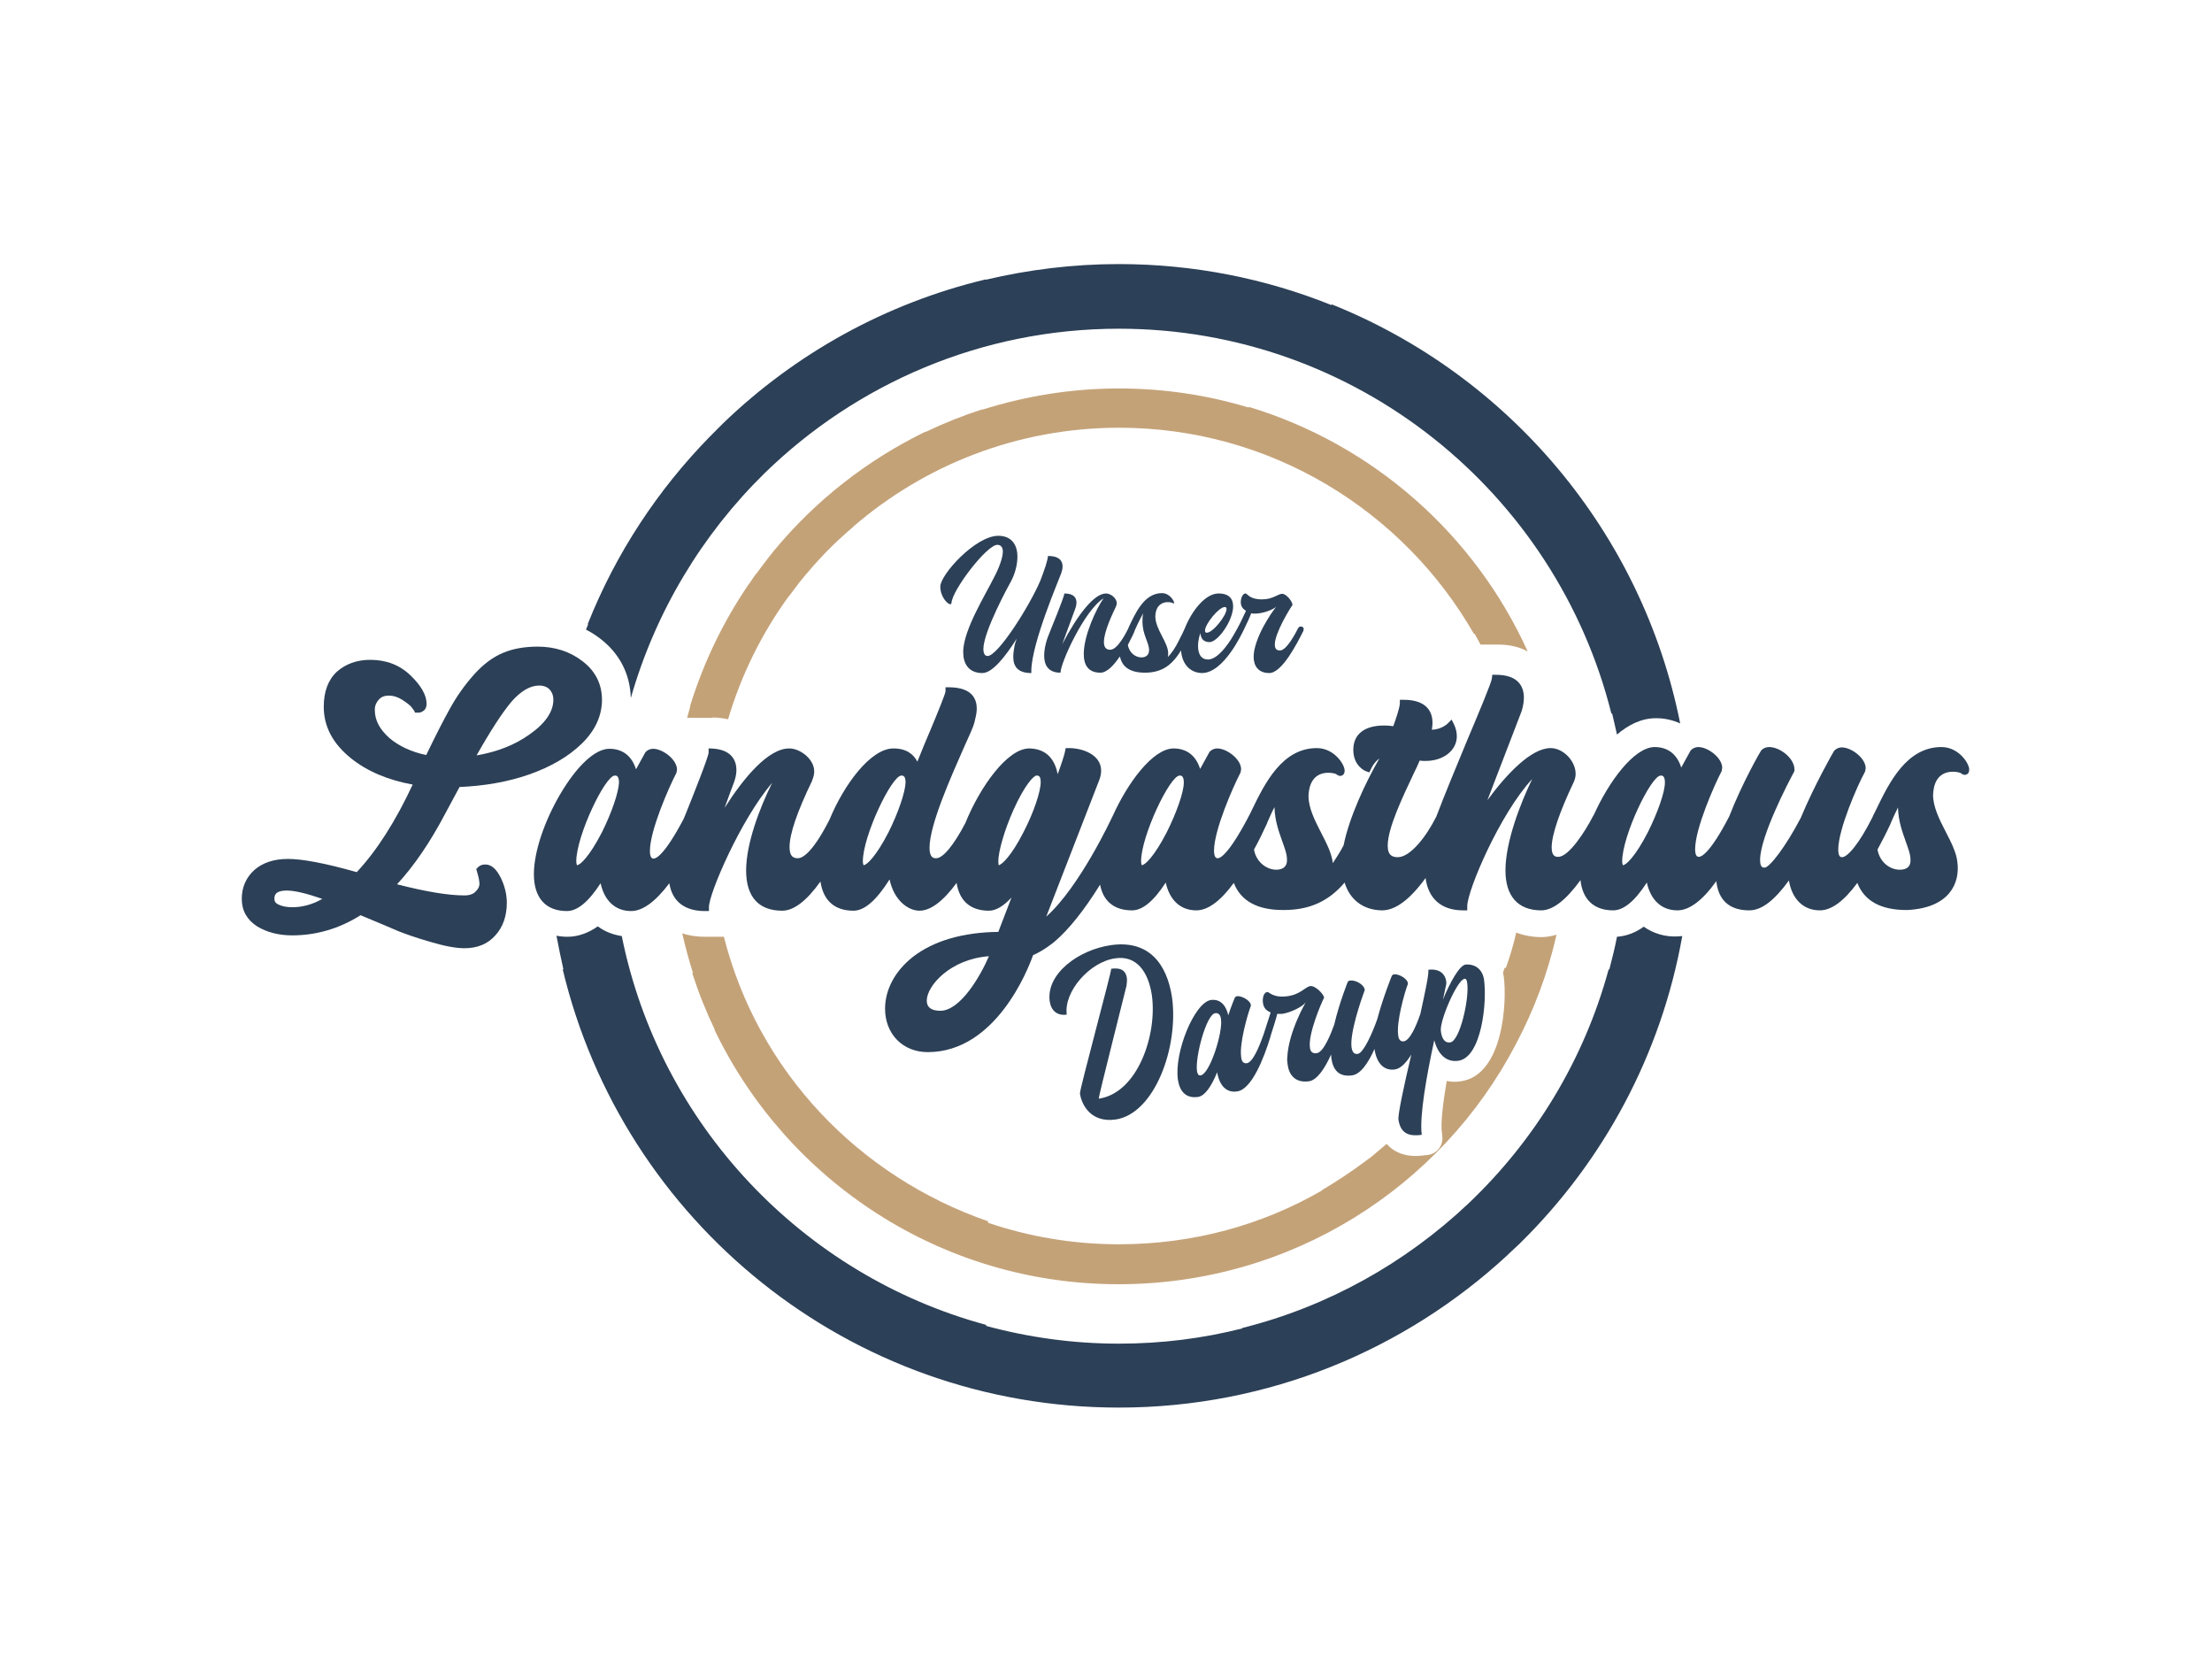 <?xml version="1.0" encoding="utf-8"?>
<!-- Generator: Adobe Illustrator 27.1.1, SVG Export Plug-In . SVG Version: 6.00 Build 0)  -->
<svg version="1.1" id="Ebene_2" xmlns="http://www.w3.org/2000/svg" xmlns:xlink="http://www.w3.org/1999/xlink" x="0px" y="0px"
	 viewBox="0 0 636.8 480.9" style="enable-background:new 0 0 636.8 480.9;" xml:space="preserve">
<style type="text/css">
	.st0{fill:#2C4057;}
	.st1{fill:#C4A278;}
</style>
<path class="st0" d="M563.5,248.1c-0.3-2.8-1.8-5.7-3.4-8.8c-1.8-3.5-3.6-7.1-3.6-10.5c0.2-5.8,3.6-6.7,5.7-6.7
	c1.3,0,2.1,0.3,2.3,0.4l0.1,0.1l0.1,0.1c0,0,0.1,0,0.1,0c0.1,0.1,0.4,0.3,0.8,0.3c0.1,0,1.3,0,1.3-1.5c0-1.9-3.1-6.5-8-6.5
	c-10,0-15,10.2-18.6,17.6c-0.4,0.8-0.7,1.5-1.1,2.2c0,0.1-0.1,0.2-0.1,0.3c-4,8-7.3,11.6-8.8,11.6c-0.3,0-1.1,0-1.1-2.2
	c0-5.8,5.5-18.4,7.7-22.4l0.1-0.3v-0.2c0-0.1,0.1-0.3,0.1-0.5c0-2.9-4.1-6-6.9-6c-0.7,0-1.5,0.3-2,0.8l-0.1,0.1l-0.1,0.1
	c-0.1,0.1-5.7,9.9-9.6,19.3c-4.4,8.4-9,14.3-10.4,14.3c-0.5,0-1.3,0-1.3-2.2c0-6.7,8.1-22.3,9.8-25.4l0.1-0.3v-0.3
	c0-3.3-4.2-6.5-7.3-6.5c-0.8,0-1.6,0.3-2.1,0.8l-0.1,0.1l-0.1,0.1c-0.1,0.1-5.4,9.2-9.2,19c-5.6,10.8-8.1,11.6-8.7,11.6
	c-0.3,0-1.1,0-1.1-2.2c0-5.9,5.5-18.4,7.6-22.4l0.1-0.3v-0.2c0-0.1,0.1-0.3,0.1-0.5c0-2.9-4.1-6-6.9-6c-0.7,0-1.5,0.3-2,0.8
	l-0.1,0.1l-0.1,0.1c0,0-1.1,2-2.7,4.9c-1.2-3.8-3.8-5.9-7.7-5.9c-6,0.1-13.2,10.1-17.4,19.4c-0.1,0.2-0.2,0.3-0.3,0.5
	c-2.3,4.5-7,11.7-10,11.7c-0.6,0-1.9,0-1.9-2.7c0-3.6,2.3-10.3,6.3-18.7c0.4-0.8,0.6-1.7,0.6-2.5c0-3.7-3.6-7.4-7.2-7.4
	c-5.6,0-12.7,7.5-18.2,15c4.5-11.7,9.8-25.5,9.8-25.5c0-0.1,0.7-1.8,0.7-4c0-3-1.4-6.6-8.1-6.6h-1l-0.1,1c-0.1,1.2-3.8,10-7.1,17.8
	c-3.1,7.5-6.6,15.9-8.9,22l0,0c-2.9,5.8-7.5,11.7-11.1,11.7c-1.4,0-2.9-0.4-2.9-3.3c0-5.1,4.3-14,7.4-20.6c0.7-1.4,1.3-2.7,1.8-3.9
	c0.6,0.1,1.1,0.1,1.7,0.1c5.1,0,9-3,9-7.1c0-1.2-0.3-2.3-0.8-3.4l-0.7-1.4l-1.1,1.1c0,0-1.8,1.8-4.6,1.8c0.1-0.6,0.2-1.3,0.2-2
	c0-2.5-1.1-6.6-8.3-6.6h-1.1l0,1.1c-0.1,1.4-1.2,4.6-1.9,6.5c-0.6-0.1-1.6-0.2-2.6-0.2c-5.7,0-8.9,2.5-8.9,7c0,4.6,3.3,6,3.5,6.1
	l1.1,0.4l0.5-1c0,0,0.8-1.9,2.4-3c-4.1,7.1-8.7,17-10.3,25c-1,1.9-2.1,3.6-3.1,5.1c-0.3-2.8-1.8-5.7-3.4-8.8
	c-1.8-3.5-3.6-7.1-3.6-10.5c0.2-5.8,3.6-6.7,5.7-6.7c1.3,0,2.1,0.3,2.3,0.4l0.1,0.1l0.1,0.1c0,0,0.1,0,0.1,0
	c0.1,0.1,0.4,0.3,0.8,0.3c0.1,0,1.3,0,1.3-1.5c0-1.9-3.1-6.5-8-6.5c-10,0-15,10.2-18.6,17.6c-0.4,0.8-0.7,1.5-1.1,2.2
	c0,0-0.1,0.1-0.1,0.2c-5.7,10.8-8.1,11.7-8.7,11.7c-0.3,0-1.1,0-1.1-2.2c0-5.9,5.5-18.4,7.6-22.4l0.1-0.3v-0.2
	c0-0.1,0.1-0.3,0.1-0.5c0-2.9-4.1-6-6.9-6c-0.7,0-1.5,0.3-2,0.8l-0.1,0.1l-0.1,0.1c0,0-1.1,2-2.7,4.9c-1.2-3.8-3.8-5.9-7.7-5.9
	c-6,0.1-13.2,10-17.4,19.3c-0.1,0.2-0.2,0.4-0.3,0.6c-0.1,0.2-9.3,20-18.9,28.5c3.8-9.8,13.9-35.8,15.3-39.4
	c0.3-0.8,0.5-1.7,0.5-2.6c0-4.7-5.5-6.5-9.2-6.5h-1l-0.2,1c-0.2,1-0.9,3.2-2.1,6.5c-0.7-3.5-2.6-7.2-8-7.4c-0.1,0-0.1,0-0.2,0
	c-6.3,0-14.2,11.1-18.4,21.5c-3.3,6.3-6.4,10.1-8.4,10.1c-0.6,0-1.9,0-1.9-3c0-6.7,6.3-20.7,10-29.1c1.5-3.3,2.6-5.7,2.9-6.9
	c0.3-1.3,0.7-2.7,0.7-4c0-2.8-1.3-6.1-7.8-6.2l-1.2,0v1.2c-0.1,0.8-2.2,6-4.3,11c-1.2,2.8-2.5,5.9-3.8,9.2c-1.1-2.1-3.1-3.8-6.9-3.8
	c-6.5,0-14.2,10.3-18.4,20.5c-5.1,10-8,11.1-9.1,11.1c-1.2,0-2.4-0.4-2.4-3.2c0-3.8,2.2-10.2,6.5-19.1l0,0l0-0.1
	c0.4-0.9,0.6-1.8,0.6-2.6c0-3.5-4-6.6-7.2-6.6c-6,0-13,8.3-18.6,17.1c1.3-3.5,2.3-6.4,2.5-6.8c0.1-0.3,0.9-2.1,0.9-4.1
	c0-2.3-1-6.2-7.9-6.2H204v1.2c-0.1,1.4-4.4,12.2-6.7,17.9l-0.5,1.2c-5.6,10.6-8,11.4-8.6,11.4c-0.3,0-1.1,0-1.1-2.2
	c0-5.9,5.5-18.4,7.6-22.4l0.1-0.3v-0.2c0-0.1,0.1-0.3,0.1-0.5c0-2.9-4.1-6-6.9-6c-0.7,0-1.5,0.3-2,0.8l-0.1,0.1l-0.1,0.1
	c0,0-1.1,2-2.7,4.9c-1.2-3.8-3.8-5.9-7.7-5.9c-4.1,0-9.4,5-14.2,13.2c-4.6,7.9-7.5,16.6-7.5,22.9c0,6.8,3.4,10.6,9.5,10.6
	c3,0,6.2-2.6,9.7-8c1.1,5,4.2,8,8.8,8c3.3,0,7-2.7,11-8c0.8,5.2,4.4,8,10.2,8h1.2v-1.2c0-3.8,9.1-25.1,18.2-35.7
	c-3.6,7.2-7.5,17.5-7.5,25.2c0,7.6,3.6,11.6,10.4,11.6c3.3,0,7-2.8,11-8.4c0.8,5.5,4.1,8.4,9.5,8.4c3.2,0,6.6-3,10.4-9
	c1.3,6.2,5.5,9,8.6,9c3.2,0,6.8-2.7,10.7-8c0.8,5.2,4,8,9.3,8c2,0,4.2-1.3,6.5-3.8c-1.3,3.3-2.5,6.6-3.8,9.9
	c-10.2,0.1-18.7,2.6-24.6,7.2c-5.1,4-8,9.4-8,14.9c0,7.3,5.1,12.5,12.3,12.5c19.6,0,28.9-23.9,30.3-27.9c3.2-1.4,6.1-3.8,6.2-3.9
	c4.1-3.5,8.5-9,13.1-16.4c0.9,4.8,4.1,7.4,9.2,7.4c3,0,6.2-2.6,9.7-8c1.1,5,4.2,8,8.8,8c3.3,0,6.9-2.6,10.8-7.9
	c2,5.2,6.8,7.8,14.1,7.8l0.3,0c7.4,0,12.9-2.5,17.5-7.9c1.5,5,5.4,7.9,10.7,8l0.1,0c3.8,0,8-3.1,12.5-9.3c0.8,6,4.6,9.3,10.8,9.3
	h1.2v-1.2c0-4.5,9.4-26.6,18.7-36.6c-3.4,7-7.7,18.1-7.7,26.3c0,7.4,3.6,11.5,10.3,11.5c3.3,0,7.1-2.9,11.3-8.7
	c0.6,5.6,3.9,8.7,9.4,8.7c3,0,6.2-2.6,9.7-8c1.1,5,4.2,8,8.8,8c3.4,0,7.2-2.8,11.2-8.4c0.6,5.5,3.8,8.4,9.5,8.4
	c3.5,0,7.2-2.8,11.4-8.6c0.9,5.4,4.2,8.6,8.9,8.6c3.3,0,6.9-2.6,10.8-7.9c2,5.2,6.8,7.8,14.1,7.8l0.3,0
	C561.2,261.3,564.3,254.2,563.5,248.1z M173.3,239.5c-3.6,7-6.3,9.5-7.2,9.5c0-0.1-0.2-0.4-0.2-1.1c0-7.3,8.3-24.7,11.1-24.7
	c0.4,0,1.2,0,1.2,2C178.1,228,176.1,233.9,173.3,239.5z M255.8,239.5c-3.6,7-6.3,9.5-7.2,9.5c0-0.1-0.2-0.4-0.2-1.1
	c0-7.3,8.3-24.7,11.1-24.7c0.4,0,1.2,0,1.2,2C260.6,228,258.6,233.9,255.8,239.5z M270.7,290.9c-2.6,0-3.9-1-3.9-2.9
	c0-4.3,6.8-12,17.9-12.8C282.3,280.8,276.5,290.9,270.7,290.9z M294.7,239.4c-3.5,6.9-6.3,9.5-7.2,9.6c0-0.1-0.1-0.4-0.1-1.1
	c0-2.9,1.8-9.1,4.4-14.9c3.2-7.1,5.8-9.8,6.6-9.8c0.5,0,1.2,0,1.2,1.9C299.6,227.8,297.6,233.8,294.7,239.4z M335.9,239.5
	c-3.6,7-6.3,9.5-7.2,9.5c0-0.1-0.2-0.4-0.2-1.1c0-7.3,8.3-24.7,11.1-24.7c0.4,0,1.2,0,1.2,2C340.8,228,338.7,233.9,335.9,239.5z
	 M367.4,250.3c-2.6,0-5.7-2-6.4-5.8c1.3-2.3,2.5-4.8,3.7-7.4c0,0,0,0,0,0s0.1-0.1,0.1-0.3c0.7-1.6,1.4-3.2,2.1-4.5
	c0.1,4,1.3,7.1,2.2,9.7c0.7,2,1.4,3.7,1.4,5.4C370.6,250.1,368.3,250.3,367.4,250.3z M474.4,239.5c-3.6,7-6.3,9.5-7.2,9.5
	c0-0.1-0.2-0.4-0.2-1.1c0-7.3,8.3-24.7,11.1-24.7c0.4,0,1.2,0,1.2,2C479.3,228,477.2,233.9,474.4,239.5z M546.9,250.3
	c-2.7,0-5.7-2-6.4-5.8c1.2-2.2,2.5-4.7,3.7-7.3c0,0,0.1-0.1,0.1-0.3c0.7-1.6,1.4-3.1,2.1-4.5c0.1,4,1.3,7.1,2.2,9.7
	c0.7,2,1.4,3.7,1.4,5.4C550.1,250.1,547.9,250.3,546.9,250.3z"/>
<path class="st0" d="M132.3,226.5c7.2-0.3,14-1.5,20-3.6c6.3-2.2,11.4-5.2,15.2-8.9c3.9-3.8,5.8-8.1,5.8-12.6
	c0-4.5-1.9-8.3-5.6-11.1c-3.6-2.8-8-4.2-12.9-4.2c-3.8,0-7.2,0.6-10,1.8c-2.9,1.2-5.7,3.3-8.3,6.2c-2.6,2.9-4.9,6.1-6.9,9.7
	c-1.9,3.4-4.2,7.9-6.9,13.5c-4.3-0.9-7.9-2.6-10.6-4.9c-2.8-2.5-4.2-5.1-4.2-8.1c0-1.2,0.4-2.1,1.1-2.9c0.7-0.8,1.6-1.2,2.9-1.2
	c1.4,0,2.6,0.4,3.9,1.2c1.7,1.1,2.3,1.7,2.5,1.9c0.4,0.5,0.7,0.9,0.9,1.2l0.3,0.6h0.7h0.3c0.5,0,1-0.2,1.5-0.6
	c0.4-0.3,0.8-0.9,0.8-1.9c0-2.5-1.5-5.2-4.6-8.2c-3.1-3-7-4.5-11.6-4.5c-3.9,0-7.1,1.2-9.6,3.4c-2.5,2.3-3.8,5.7-3.8,10.1
	c0,5.7,2.6,10.6,7.8,14.8c4.7,3.8,10.7,6.3,17.8,7.6c-4.9,10.5-10.3,19-16.1,25.2c-9.2-2.6-15.7-3.8-19.8-3.8
	c-4.1,0-7.3,1.1-9.7,3.2c-2.4,2.2-3.6,5-3.6,8.3c0,3.4,1.5,6,4.4,7.9c2.8,1.7,6.2,2.6,10.1,2.6c6.9,0,13.5-1.9,19.7-5.8
	c5.1,2.1,8.8,3.7,10.9,4.6c2.3,0.9,5.4,2,9.3,3.1c4,1.2,7.3,1.8,9.7,1.8c3.7,0,6.7-1.2,8.9-3.7c2.2-2.4,3.3-5.6,3.3-9.4
	c0-2.4-0.6-4.8-1.7-7.1c-1.3-2.6-2.7-3.9-4.5-3.9c-1.1,0-1.7,0.4-2.1,0.8l-0.5,0.5l0.2,0.7c0.3,1,0.6,2,0.7,3.2
	c0.1,0.9-0.2,1.7-1,2.5c-0.7,0.8-1.8,1.2-3.3,1.2c-4.7,0-11.2-1.1-19.4-3.2c4.9-5.3,9.6-12.2,13.9-20.4
	C130,230.8,131.3,228.3,132.3,226.5z M147.2,202c2.7-3.1,5.4-4.7,8-4.7c1.3,0,2.3,0.4,3,1.1c0.7,0.8,1.1,1.7,1.1,3
	c0,3.4-2.3,6.8-6.9,10c-4.2,3-9.3,5-15.2,6C141.2,210.3,144.6,205.1,147.2,202z M84.1,261.1c-1.6,0-3-0.3-4-0.8
	c-1-0.5-1.1-1.1-1.1-1.6c0-0.8,0-2.4,3.6-2.4c2.2,0,5.6,0.8,10.2,2.4C89.8,260.4,86.9,261.1,84.1,261.1z"/>
<path class="st0" d="M421.9,277.6c-1.8,0.3-4.5,5.2-6.5,10.1c0.4-1.8,0.7-3.3,0.9-4.2c0.1-0.4,0.1-0.9,0-1.3
	c-0.3-1.8-1.8-3.5-5.1-3.1c0.2,1.2-0.9,6.3-2.3,12.7c-1.3,3.8-3.1,7.7-4.8,7.9c-1,0.1-1.5-0.6-1.6-1.9c-0.5-3.7,1.8-12,2.8-14.6
	c0-0.1,0-0.2,0-0.3c-0.2-1.3-2.6-2.6-3.9-2.5c-0.3,0-0.5,0.2-0.7,0.4c0,0-2.6,6.4-4.2,12.5c-1.4,4-4,9.8-5.6,10
	c-1.1,0.2-1.6-0.6-1.8-1.8c-0.6-4.1,2.8-13.9,3.8-16.6c-0.2-1.6-2.7-2.9-4.2-2.7c-0.3,0-0.6,0.2-0.7,0.4c0,0-2.4,5.9-3.9,12.3
	c-0.7,1.9-2.9,7.9-5,8.2c-1.3,0.2-1.9-0.5-2-1.7c-0.5-3.9,3.3-12.8,4.1-14.3c-0.2-1.1-2.6-3.5-4-3.3c-1.4,0.2-2.8,2.4-6.5,2.9
	c-4.3,0.6-5.3-1.3-5.9-1.2c-1.1,0.2-1.4,1.9-1.2,3.2c0.2,1.5,1.1,2.2,2.2,2.7c-0.4,1.3-1.2,3.8-2,6.2c0,0,0,0,0,0
	c-1.4,4-3.2,8.2-4.9,8.4c-1,0.1-1.5-0.6-1.6-1.9c-0.5-3.8,1.8-12,2.8-14.6c0-0.1,0-0.2,0-0.3c-0.2-1.3-2.6-2.6-3.9-2.5
	c-0.3,0-0.5,0.2-0.7,0.4c0,0-0.9,2.1-1.9,5.1c-0.5-2.3-1.9-4.8-5-4.4c-4.7,0.7-10.6,15-9.5,22.9c0.5,3.3,2.2,5.5,5.8,5
	c2.1-0.3,4-3.4,5.5-7.1c0.7,4,2.8,6,5.8,5.5c4.1-0.6,7.6-9.3,9.6-15.9c0,0,0,0,0-0.1c0.8-2.5,1.6-5,1.9-6.3c0.4,0,0.9,0,1.4,0
	c2.6-0.4,5.9-2.1,6.8-3.3c0,0-4.9,8.3-5.3,15.7c-0.1,0.8,0,1.5,0.1,2.2c0.4,3.1,2.3,5.3,6.1,4.8c2.4-0.3,4.7-3.9,6.4-7.7
	c0,0.4,0.1,0.8,0.1,1.2c0.5,3.2,2.1,5.3,5.9,4.8c2.5-0.3,4.7-3.6,6.5-7.6c0.6,4.2,2.8,6.3,5.8,5.9c1.7-0.2,3.3-1.9,4.8-4.3
	c-2.1,8.9-3.9,17.2-3.7,18.8c0.6,3.6,2.6,4.9,6.7,4.3c-0.7-5.3,1.4-17.1,3.6-27.2c1,3.7,3.2,6.4,6.9,5.9c6.7-0.9,8.4-16.9,7.4-23.6
	C426.5,278.2,423.8,277.4,421.9,277.6z M345.6,309.5c-0.7,0.1-0.9-0.7-1-1.2c-0.6-4.1,2.7-16.3,5.2-16.7c1.1-0.2,1.6,0.7,1.7,1.7
	C352.1,297,348.3,309.2,345.6,309.5z M417.5,300c-2.1,0.3-2.6-2.2-2.7-3.3c-0.4-2.9,4.7-14.7,6.8-15c0.4-0.1,0.7,0.3,0.8,1.3
	C423,287.4,420.3,299.6,417.5,300z"/>
<g>
	<path class="st0" d="M473.2,266.7c-2.2,1.6-4.8,2.7-7.7,2.9c-0.6,3.2-1.4,6.3-2.2,9.4c-0.1,0-0.1,0-0.2,0
		c-7.1,26.1-21.3,49.3-40.4,67.4c-18,17-40.3,29.6-65.1,35.8c0,0,0,0.1,0.1,0.1c-11.4,2.9-23.3,4.4-35.6,4.4
		c-13.2,0-26-1.8-38.2-5.1c0-0.1,0-0.2,0-0.3C231,367,189.9,323.6,179,269.4c-2.6-0.4-4.9-1.3-6.9-2.8c-2.4,1.7-5.4,3-8.7,3
		c-1.1,0-2.2-0.1-3.2-0.3c0.6,3.3,1.3,6.5,2,9.7c-0.1,0-0.1,0-0.2,0c17.3,72.4,82.4,126.1,160.1,126.1c43.2,0,82.5-16.7,111.9-43.9
		c0.2-0.2,0.3-0.3,0.5-0.5c0.5-0.5,1-0.9,1.5-1.4c0.4-0.4,0.9-0.8,1.3-1.2c0.2-0.2,0.4-0.4,0.6-0.6c23.7-23.4,40.3-53.9,46.4-88.1
		c-0.4,0-0.9,0.1-1.3,0.1C479.3,269.7,475.9,268.6,473.2,266.7z"/>
	<g>
		<path class="st0" d="M383.4,87.6c0,0.1-0.1,0.1-0.1,0.2C364.4,80.2,343.7,76,322.1,76c-13.2,0-26,1.6-38.3,4.5c0,0,0-0.1,0-0.1
			c-28.9,6.9-54.8,21.4-75.5,41.3c-0.2,0.2-0.5,0.5-0.7,0.7c-0.4,0.4-0.7,0.7-1.1,1.1c-0.5,0.5-1,1-1.5,1.5
			c-0.2,0.2-0.3,0.4-0.5,0.5c-15.1,15.4-27.2,33.7-35.3,54.1c0,0,0.1,0,0.1,0.1c-0.2,0.5-0.4,1-0.6,1.5c1.4,0.7,2.8,1.6,4.1,2.6
			c5.6,4.3,8.6,10.2,8.8,17.1c7.1-24.9,20.6-47.2,38.6-64.8c26.3-25.6,62.3-41.5,101.9-41.5c68.4,0,125.9,47.2,141.8,110.8
			c0.1,0,0.1-0.1,0.2-0.1c0.5,2,0.9,4,1.4,6.1c3.3-2.8,7-4.7,11.2-4.7l0.1,0l0.1,0c2.5,0,4.8,0.6,6.8,1.5c0,0,0,0,0,0
			C472.7,153.1,434.3,108,383.4,87.6z"/>
	</g>
	<path class="st1" d="M205.1,206.5c1.6,0,3.1,0.2,4.5,0.5c3.8-12.8,9.7-24.7,17.4-35.3c0.1-0.1,0.1-0.1,0.2-0.2
		c0.8-1.1,1.7-2.2,2.5-3.3c0.1-0.1,0.1-0.2,0.2-0.3l0,0c2.5-3.1,5.1-6.1,7.9-9c0.2-0.2,0.3-0.3,0.5-0.5c0.5-0.5,1.1-1.1,1.6-1.6
		c0.6-0.5,1.1-1.1,1.7-1.6c0.3-0.3,0.7-0.6,1-0.9c0.8-0.7,1.6-1.5,2.5-2.2c0.2-0.2,0.4-0.3,0.5-0.5c20.6-17.8,47.4-28.5,76.6-28.5
		c43.6,0,81.8,23.9,102.1,59.3h0.2c0.6,1,1.2,2.1,1.7,3.1h3.9h1c3.5,0,6.4,0.7,8.7,2c-15.2-33.6-44.5-59.6-80.3-70.4v0.2
		c-11.9-3.6-24.4-5.5-37.4-5.5c-13.7,0-26.9,2.2-39.3,6.1c0,0,0-0.1,0-0.1c-5.6,1.8-11.1,4-16.3,6.5c0,0,0-0.1,0-0.1
		c-16.9,8.2-31.8,19.9-43.7,34.3c-0.1,0.1-0.2,0.2-0.3,0.4c-0.9,1.1-1.7,2.1-2.5,3.2c-0.2,0.3-0.5,0.6-0.7,0.9
		c-0.6,0.8-1.2,1.7-1.9,2.5c-0.4,0.5-0.8,1.1-1.1,1.6c-0.3,0.4-0.5,0.8-0.8,1.1c-7.3,10.7-13,22.5-16.9,35.2h0.1
		c-0.3,1.1-0.6,2.1-0.9,3.2h6.1H205.1z"/>
	<path class="st1" d="M436.5,268.4c-0.8,3.5-1.8,6.9-3,10.2c-0.1,0-0.2-0.1-0.3-0.1c-0.2,0.5-0.4,1-0.5,1.5c0.1,0.3,0.1,0.7,0.2,1
		c1,7.2-0.1,28.5-12.4,30.2c-1.4,0.2-2.7,0.2-4-0.1c-1.7,9.8-1.6,13.5-1.4,14.8l0.1,1c0.4,2.7-1.5,5.2-4.2,5.5l-1,0.1
		c-4.7,0.7-8.5-0.6-10.8-3.3c-1.3,1.1-2.6,2.2-3.9,3.3c-0.4,0.3-0.8,0.7-1.3,1c-0.4,0.3-0.8,0.6-1.2,0.9c-3.9,2.9-8,5.6-12.2,8.1
		v0.1c-17.1,9.9-37,15.5-58.5,15.5c-13.2,0-25.9-2.2-37.7-6.2c0-0.1,0.1-0.2,0.1-0.4c-37.3-12.9-66.3-43.2-76.1-81.9h-4.2H203
		c-2.4,0-4.6-0.3-6.6-1c0.9,3.9,1.9,7.7,3.1,11.4c-0.1,0-0.1,0-0.2,0.1c1.8,5.6,4,11.1,6.5,16.3c0,0-0.1,0-0.1,0
		c20.8,43.3,65.1,73.2,116.3,73.2c49.7,0,92.9-27.9,114.4-69.1c5.2-9.8,9.2-20.4,11.7-31.5c-1.4,0.4-2.8,0.7-4.3,0.7
		C441.1,269.7,438.6,269.2,436.5,268.4z"/>
</g>
<g>
	<path class="st0" d="M374.5,180.3c-0.4,0-0.6,0.2-0.8,0.5c-0.7,1.4-3.3,6.4-5.2,6.4c-1.1,0-1.5-0.6-1.5-1.7
		c0-3.3,4.3-10.3,5.1-11.4c0-0.9-1.7-3.2-3-3.2c-1.2,0-2.6,1.6-5.8,1.6c-3.7,0-4.2-1.7-4.7-1.7c-0.9,0-1.4,1.4-1.4,2.5
		c0,1.3,0.7,2,1.5,2.5c-0.5,1-1.4,3.1-2.4,4.9c0,0,0,0,0,0c-0.4,0.8-0.9,1.5-1.3,2.3c0,0-3.8,6.8-7.2,6.8c-2.3,0-2.9-2-2.9-3.9
		c0-1.7,0.5-3.3,0.7-3.7c0,0-0.1,2.6,2.6,2.6c2.4,0,6.8-6.2,6.8-10.3c0-2.1-1.1-3.7-4.2-3.7c-3.9,0-7.8,5.2-9.7,10
		c-0.2,0.5-0.9,2-1.9,3.9c-0.8,1.6-1.9,3.3-3,4.4c0.1-0.3,0.1-0.7,0.1-1.1c0-3.1-3.7-6.9-3.7-10.6c0.1-3.3,2.1-4.1,3.5-4.1
		c0.7,0,1.3,0.1,1.6,0.3c0.1,0,0.1,0.1,0.2,0.1c0.1,0,0.1-0.1,0.1-0.2c0-0.6-1.3-2.8-3.5-2.8c-5.3,0-7.8,6.2-9.6,9.9c0,0,0,0,0,0.1
		c-0.6,1.2-3.1,6.3-5.3,6.3c-1.3,0-1.8-0.9-1.8-2.2c0-3.1,2.6-8.4,3.4-10.1c0.2-0.4,0.3-0.8,0.3-1.1c0-1.4-1.7-2.8-3.1-2.8
		c-3.4,0-8.1,6-12.6,14.6c0.5-1.4,3.7-10.1,3.7-10.1s0.4-0.9,0.4-1.9c0-1.2-0.6-2.6-3.5-2.6c0,1.1-4.2,11-4.8,12.7c0,0-1,2.6-1,5.2
		c0,2.5,1,4.9,4.7,4.9c0-2.8,6.9-18,12.4-21.4c-2,2.8-5.7,10.6-5.7,16c0,3.1,1.2,5.4,4.8,5.4c1.9,0,3.9-2.2,5.6-4.7
		c0,0.1,0,0.2,0.1,0.4c0.5,2,2.1,4.3,7.1,4.3c5.2,0,8-2.5,10.4-6.4c0.3,4.2,2.9,6.5,6.1,6.5c6.3-0.1,11.5-11.6,11.8-12.1
		c0,0,0,0,0,0c1-2,1.9-4,2.3-5.1c0.4,0.1,0.7,0.1,1.1,0.1c2.2,0,5.2-1.1,6.1-2c0,0-5,6.3-6.3,12.5c-0.1,0.6-0.2,1.3-0.2,1.9
		c0,2.6,1.3,4.7,4.5,4.7c3.7,0,8.1-8.7,9.8-12.1c0,0,0.1-0.3,0.1-0.5C375.4,180.7,375,180.3,374.5,180.3z M352.6,174.7
		c0.4,0,0.5,0.2,0.5,0.6c0,1.8-3.9,6.8-5.7,6.8c-0.4,0-0.5-0.3-0.5-0.6C346.9,179.6,350.9,174.7,352.6,174.7z M328.6,189.2
		c-1.6,0-3.5-1.2-3.9-3.6c1.1-2.1,1.9-3.8,1.9-3.9c0,0,0,0,0-0.1c0,0,0,0,0,0c1-2.3,2.1-4.4,2.5-5.1c-0.2,0.9-0.2,1.7-0.2,2.4
		c0,3.8,1.9,6,1.9,8.2C330.8,188.6,329.8,189.2,328.6,189.2z"/>
</g>
<path class="st0" d="M305.5,165c0.2-0.6,0.4-1.3,0.4-2c0-1.6-1-3-4.2-3c-0.1,1.3-1,4-2.2,7.1c-3.1,7.3-12.2,21.7-15.2,21.7
	c-1,0-1.2-1.2-1.2-2c0-5.1,7.5-18.7,7.9-19.4c1.2-2.2,1.9-4.9,1.9-7.2c0-3.3-1.6-6-5.5-6c-6.6,0-16.7,11.2-16.7,14.6
	c0,3,2.1,5.1,2.9,5.1c0.1,0,0.3-0.1,0.3-0.3c0.2-3.8,10.2-16.8,13.2-16.8c1.1,0,1.6,0.8,1.6,1.9c0,1.9-1.2,5-2.6,7.6
	c-2.7,5.4-8.4,14.5-8.8,20.8c0,0.2,0,0.5,0,0.7c0,3.1,1.5,5.9,5.5,5.9c2.9,0,6.6-4.7,9.9-9.9c-0.3,0.8-0.5,1.5-0.6,1.9
	c-0.2,1.1-0.4,2.2-0.4,3.3c0,2.6,1.1,4.7,5.2,4.7c0-0.2,0-0.5,0-0.7C297,185,305,166.5,305.5,165z"/>
<path class="st0" d="M319.9,272c-9.3,1.3-18.8,8.2-17.7,16.2c0.4,2.7,2.2,4.2,4.9,3.8c-0.9-6.6,6.6-15.2,14-16.2
	c6.2-0.9,9.5,4,10.5,10.6c1.6,11.4-4.1,28.2-15.3,29.8c-0.1-0.5,7.9-31.9,8-32.5c0.1-0.8,0.2-1.6,0.1-2.3c-0.3-1.9-1.5-3-4.5-2.6
	c0.1,0.9-9.1,34.7-9,35.9c0.4,3,3,8.5,10.2,7.5c11.3-1.6,18.3-20.9,16.3-35.2C335.9,277.2,330.6,270.5,319.9,272z"/>
</svg>
